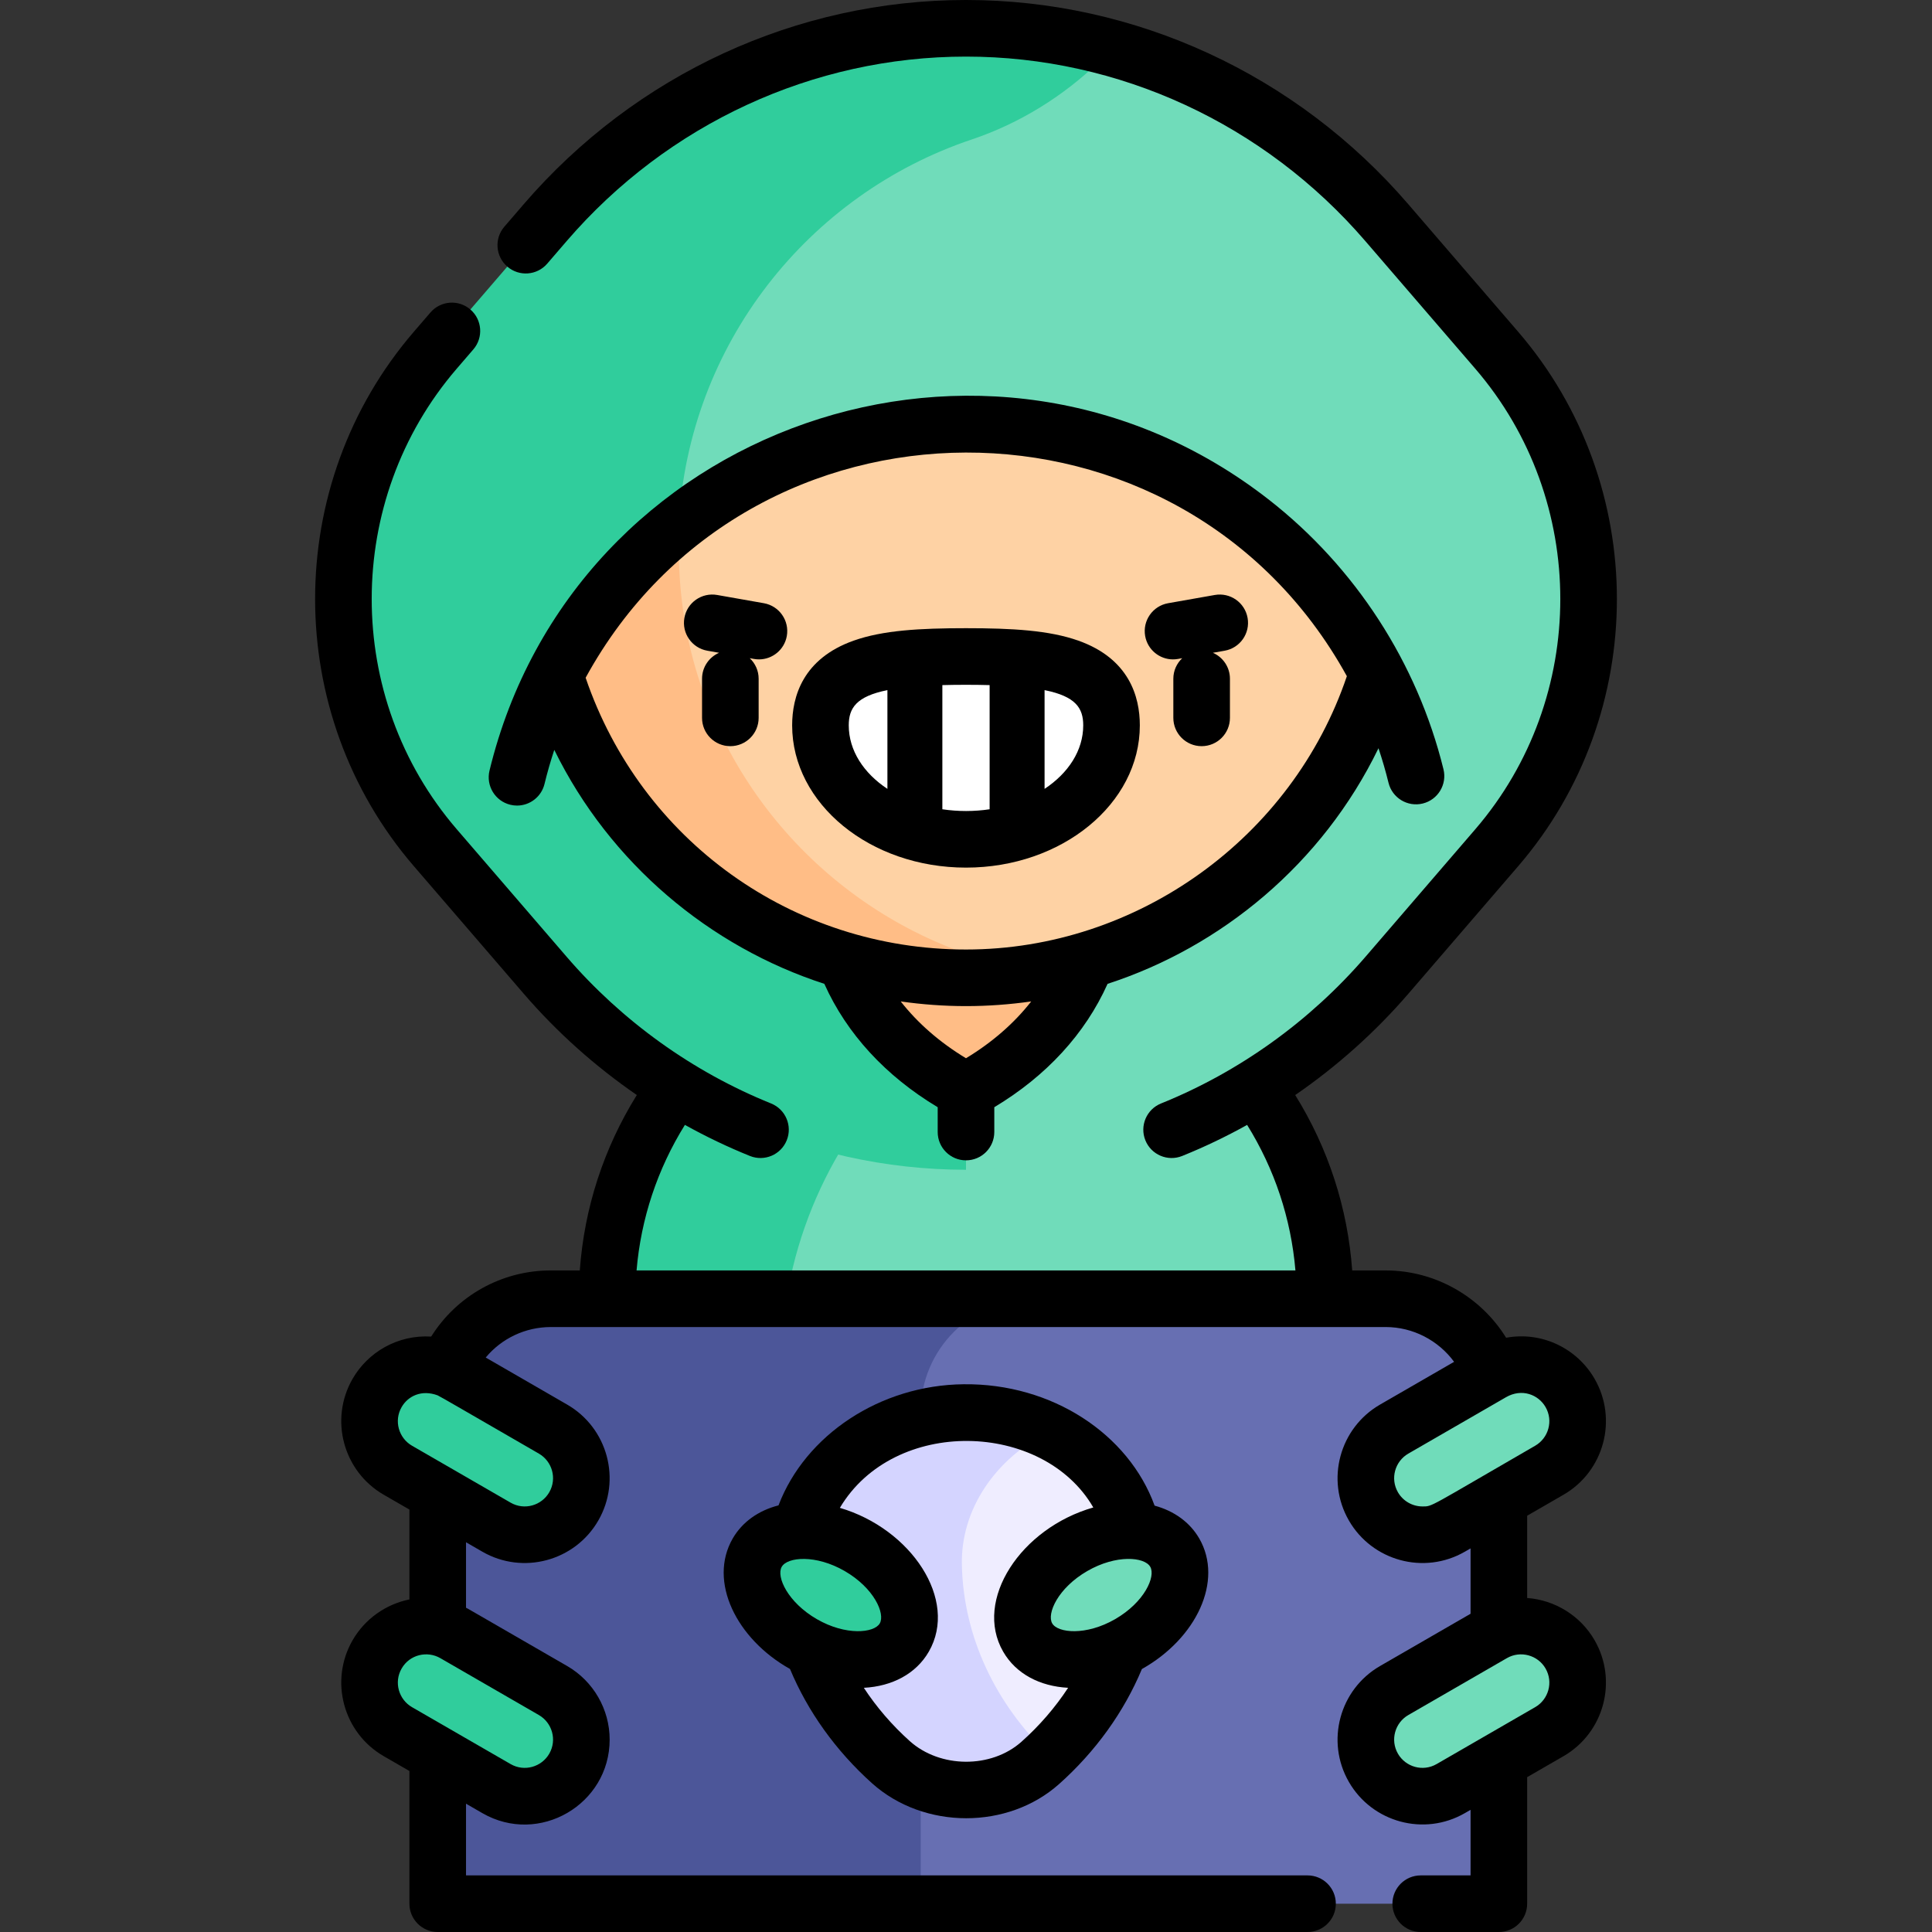 <svg id="Capa_1" enable-background="new 0 0 512 512" height="512" viewBox="0 0 512 512" width="512" xmlns="http://www.w3.org/2000/svg"><rect x="0" y="0" width="512" height="512" fill="#333333" stroke="none"/><g><g><g><path d="m343.243 306.292c-14.87-34.103-48.718-57.243-87.245-57.244h-.001c-11.191 0-21.962 1.953-31.979 5.545l-15.585 20.792v68.793h47.565 95.129c0-13.46-2.819-26.27-7.884-37.886z" fill="#70dcba"/><path d="m168.753 306.293c-5.065 11.615-7.884 24.426-7.884 37.885h47.564c2.442-14.96 7.834-28.952 15.586-41.342v-48.24c-24.661 8.836-44.758 27.597-55.266 51.697z" fill="#30cd9c"/></g><g><path d="m396.634 92.804-29.139-33.827c-19.656-22.818-45.12-38.571-72.725-46.203l-38.771 14.451v282.775h.044.002c42.655 0 83.327-18.823 111.585-51.642l29.019-33.703c32.46-37.699 32.48-94.128-.015-131.851z" fill="#70dcba"/><path d="m255.998 7.5c-42.673 0-83.309 18.76-111.487 51.47l-29.147 33.834c-32.47 37.691-32.501 94.128.002 131.856l29.119 33.798c28.207 32.74 68.848 51.526 111.504 51.542h.01v-272.614c15.012-4.755 28.317-13.342 38.771-24.612-12.874-3.559-26.068-5.274-38.772-5.274z" fill="#30cd9c"/></g><path d="m255.998 237.383-31.983 17.2c5.616 14.729 16.849 26.394 31.983 34.486 15.133-8.092 26.349-19.759 31.965-34.486h.001z" fill="#ffbd86"/><g><path d="m274.897 32.63h-21.781c-14.481 0-28.159 6.655-37.095 18.05l-74.052 94.421 74.052 94.421c8.937 11.395 22.614 18.044 37.095 18.044h21.781c54.033-9.031 95.13-55.968 95.13-112.465 0-56.538-41.147-103.466-95.13-112.471z" fill="#fed2a4"/><path d="m179.878 145.101c0-56.538 41.04-103.465 95.019-112.471-6.148-1.026-12.461-1.559-18.9-1.559-62.975 0-114.028 51.053-114.028 114.03 0 62.975 51.053 114.028 114.028 114.028 6.44 0 12.752-.538 18.9-1.563-43.406-7.242-78.512-39.003-90.601-80.563-2.944-10.124-4.418-20.828-4.418-31.902z" fill="#ffbd86"/></g><g><path d="m291.417 16.201-111.383 41.126-.156 81.602c20.933-16.611 47.452-26.414 75.738-26.554 56.745-.28 106.139 38.397 119.638 93.281 9.274-18.183 14.51-38.756 14.51-60.529 0-61.482-41.727-113.394-98.347-128.926z" fill="#70dcba"/><path d="m257.477 36.978c12.71-4.268 24.315-11.456 33.94-20.777-11.258-3.088-23.195-4.772-35.42-4.772-73.706 0-133.671 59.965-133.671 133.673 0 21.913 5.301 42.612 14.687 60.881 6.612-27.235 22.015-50.534 42.864-67.079 2.549-47.562 34.301-87.385 77.6-101.926z" fill="#30cd9c"/></g></g><path d="m276.822 175.223-7.281 2.997-7.28-4.181c-3.697-.082-8.818-.082-12.526 0l-7.28 4.181-7.282-2.997c-10.674 1.846-17.745 6.328-17.745 17.003 0 10.673 7.073 20.048 17.745 25.42l7.282.004 7.28 4.378c2.038.26 4.13.399 6.263.399s4.224-.139 6.263-.399l7.28-4.378 7.281-.004c10.672-5.372 17.745-14.747 17.745-25.42 0-10.674-7.071-15.157-17.745-17.003z" fill="#fff"/><path d="m367.211 344.179h-113.213l-30 30v110.321l20 20h153.213v-130.321c0-16.569-13.432-30-30-30z" fill="#676fb2"/><path d="m273.998 344.179h-128c-16.569 0-30 13.431-30 30v130.321h128v-130.321c0-16.569 13.431-30 30-30z" fill="#4c5699"/><g fill="#30cd9c"><path d="m105.434 389.626 26.128 15.085c2.362 1.364 4.941 2.012 7.486 2.012 5.184 0 10.227-2.69 13.004-7.502 4.142-7.174 1.684-16.348-5.49-20.49l-26.128-15.085c-7.176-4.145-16.35-1.685-20.49 5.49-4.142 7.175-1.684 16.348 5.49 20.49z"/><path d="m146.562 448.013-26.128-15.085c-7.176-4.144-16.35-1.684-20.49 5.49-4.142 7.174-1.684 16.348 5.49 20.49l26.128 15.085c2.362 1.364 4.941 2.012 7.486 2.012 5.184 0 10.227-2.69 13.004-7.502 4.142-7.174 1.684-16.348-5.49-20.49z"/></g><g fill="#70dcba"><path d="m410.591 389.626-26.128 15.085c-2.362 1.364-4.941 2.012-7.486 2.012-5.184 0-10.227-2.69-13.004-7.502-4.142-7.174-1.684-16.348 5.49-20.49l26.128-15.085c7.176-4.145 16.35-1.685 20.49 5.49 4.142 7.175 1.684 16.348-5.49 20.49z"/><path d="m369.463 448.013 26.128-15.085c7.176-4.144 16.35-1.684 20.49 5.49 4.142 7.174 1.684 16.348-5.49 20.49l-26.128 15.085c-2.362 1.364-4.941 2.012-7.486 2.012-5.184 0-10.227-2.69-13.004-7.502-4.142-7.174-1.684-16.348 5.49-20.49z"/></g><g><g><path d="m278.116 379.359h-34.119v85.715h33.947c14.409-13.834 23.058-32.068 23.058-51.897 0-14.51-9.226-27.15-22.886-33.818z" fill="#efedff"/><path d="m278.116 379.359c-6.682-3.262-14.42-5.102-22.667-5.017-25.018.257-44.945 18.848-44.437 40.435.472 20.051 9.79 38.48 25.068 52.204 10.794 9.696 28.781 9.859 39.615.196.769-.686 1.511-1.394 2.25-2.104-14.063-13.503-22.589-31.155-23.039-50.296-.352-14.935 9.081-28.43 23.21-35.418z" fill="#d4d4ff"/></g><g><ellipse cx="291.837" cy="422.715" fill="#70dcba" rx="22.5" ry="14.866" transform="matrix(.866 -.5 .5 .866 -172.259 202.551)"/><ellipse cx="220.159" cy="422.715" fill="#30cd9c" rx="14.866" ry="22.5" transform="matrix(.5 -.866 .866 .5 -256.002 402.021)"/></g></g><path d="m276.822 175.223-7.281 2.997-7.28-4.181c-3.697-.082-8.818-.082-12.526 0l-7.28 4.181-7.282-2.997c-10.674 1.846-17.745 6.328-17.745 17.003 0 10.673 7.073 20.048 17.745 25.42l7.282.004 7.28 4.378c2.038.26 4.13.399 6.263.399s4.224-.139 6.263-.399l7.28-4.378 7.281-.004c10.672-5.372 17.745-14.747 17.745-25.42 0-10.674-7.071-15.157-17.745-17.003z" fill="#fff"/><g><path d="m135.244 213.271c.595.145 1.19.214 1.775.214 3.38 0 6.45-2.302 7.282-5.732.744-3.066 1.615-6.074 2.59-9.027 14.757 30.102 41.254 52.17 71.568 62.003 5.929 13.213 16.211 24.399 30.039 32.694v6.577c0 4.142 3.358 7.5 7.5 7.5s7.5-3.358 7.5-7.5v-6.579c13.815-8.289 24.091-19.475 30.021-32.694 30.06-9.753 56.899-31.742 71.793-62.435 1.001 2.993 1.894 6.044 2.659 9.156.989 4.022 5.051 6.48 9.074 5.491 4.022-.989 6.481-5.052 5.492-9.074-6.936-28.198-23.373-53.574-46.285-71.455-74.34-58.017-184.293-19.783-206.527 71.803-.977 4.025 1.494 8.08 5.519 9.058zm120.754 67.173c-6.971-4.215-12.783-9.292-17.296-15.052 5.685.806 11.456 1.237 17.296 1.237 5.835 0 11.603-.431 17.284-1.237-4.511 5.763-10.319 10.839-17.284 15.052zm100.934-101.25c-14.47 42.795-55.531 72.436-100.935 72.436-45.937 0-86.056-28.82-100.798-72.021 43.347-79.247 157.999-79.753 201.733-.415z"/><path d="m414.342 396.122c10.717-6.188 14.46-19.952 8.236-30.734-4.585-7.944-13.822-12.631-23.442-10.872-6.741-10.897-18.808-17.837-31.925-17.837h-8.864c-1.195-16.547-6.336-32.376-15.104-46.477 11.094-7.636 21.242-16.697 30.07-26.949l29.02-33.703c34.913-40.547 34.854-101.159-.017-141.64l-29.139-33.827c-29.606-34.371-72.316-54.083-117.18-54.083-44.858 0-87.564 19.709-117.168 54.074l-5.173 6.005c-2.704 3.138-2.351 7.874.787 10.578 3.138 2.703 7.873 2.352 10.577-.787l5.173-6.005c26.753-31.054 65.317-48.865 105.805-48.865 40.493 0 79.06 17.813 105.814 48.872l29.139 33.827c30.078 34.916 30.036 87.197.015 122.063l-29.02 33.703c-14.733 17.112-33.498 30.587-54.265 38.968-3.841 1.55-5.698 5.921-4.148 9.762 1.551 3.841 5.921 5.698 9.762 4.148 5.895-2.379 11.641-5.135 17.205-8.228 7.287 11.722 11.638 24.842 12.801 38.563h-174.607c1.164-13.726 5.519-26.849 12.812-38.57 5.57 3.095 11.323 5.854 17.226 8.234 3.841 1.549 8.211-.308 9.761-4.15 1.549-3.841-.309-8.211-4.15-9.761-20.742-8.366-39.476-21.807-54.176-38.87l-29.119-33.798c-30.085-34.922-30.028-87.21-.002-122.065l4.394-5.101c2.704-3.138 2.351-7.874-.787-10.577-3.139-2.704-7.875-2.351-10.577.787l-4.394 5.101c-34.933 40.55-34.867 101.17.002 141.646l29.119 33.798c8.795 10.208 18.906 19.232 29.962 26.842-8.774 14.099-13.919 29.93-15.114 46.483h-7.652c-13.071 0-24.944 6.722-31.729 17.53-8.903-.529-16.764 4.148-20.82 11.177-6.233 10.798-2.465 24.559 8.235 30.735l6.814 3.934v23.814c-6.263 1.269-11.8 5.168-15.049 10.798-6.233 10.798-2.465 24.559 8.235 30.735l6.814 3.934v35.166c0 4.142 3.358 7.5 7.5 7.5h230.508c4.143 0 7.5-3.358 7.5-7.5s-3.357-7.5-7.5-7.5h-223.009v-19.002l4.313 2.49c15.039 8.686 33.753-2.307 33.753-19.471 0-8.021-4.312-15.493-11.252-19.499-29.289-16.91-25.814-14.919-26.814-15.452v-17.35l4.313 2.49c10.777 6.224 24.551 2.483 30.736-8.235 6.233-10.798 2.465-24.559-8.235-30.735-11.308-6.529-17.962-10.385-21.594-12.477 4.2-5.043 10.472-8.08 17.281-8.08h221.213c7.256 0 13.964 3.546 18.14 9.219l-19.637 11.338c-10.662 6.156-14.489 19.9-8.235 30.735 6.156 10.663 19.9 14.491 30.735 8.236l1.497-.864v17.321l-23.997 13.855c-10.662 6.156-14.489 19.9-8.235 30.735 6.156 10.663 19.9 14.491 30.735 8.236l1.497-.864v17.374h-13.205c-4.143 0-7.5 3.358-7.5 7.5s3.357 7.5 7.5 7.5h20.705c4.143 0 7.5-3.358 7.5-7.5v-33.536l9.631-5.56c10.717-6.188 14.461-19.952 8.235-30.735-3.73-6.462-10.472-10.641-17.866-11.183v-21.803zm-271.53 58.386c3.504 2.023 4.86 6.581 2.745 10.246-2.02 3.5-6.579 4.861-10.245 2.744l-26.128-15.085c-3.502-2.021-4.861-6.58-2.744-10.246 2.157-3.738 6.812-4.726 10.244-2.744zm0-69.282c3.504 2.023 4.86 6.581 2.745 10.246-2.02 3.5-6.579 4.861-10.245 2.744l-26.128-15.085c-3.496-2.018-4.865-6.574-2.744-10.246 1.711-2.965 5.325-4.67 9.531-3.104.874.406 7.176 4.092 26.841 15.445zm266.775 56.941c2.107 3.652.772 8.215-2.745 10.246l-26.128 15.085c-3.658 2.111-8.219.765-10.244-2.744-2.112-3.658-.767-8.22 2.744-10.247l26.128-15.085c.001 0 .002-.001.003-.001 3.59-2.073 8.191-.807 10.242 2.746zm-32.61-42.943c-2.679 0-5.173-1.438-6.508-3.751-2.112-3.658-.767-8.22 2.744-10.247l25.892-14.949c4.2-2.422 8.575-.695 10.481 2.609 2.107 3.652.772 8.215-2.745 10.246-28.521 16.466-27.156 16.092-29.864 16.092z"/><path d="m187.453 172.447 3.113.549c-2.657 1.154-4.517 3.798-4.517 6.88v10.366c0 4.142 3.358 7.5 7.5 7.5s7.5-3.358 7.5-7.5v-10.366c0-2.148-.908-4.08-2.355-5.447l1.134.2c.441.078.878.115 1.311.115 3.571 0 6.736-2.561 7.377-6.199.719-4.079-2.005-7.969-6.084-8.688l-12.375-2.182c-4.079-.717-7.969 2.004-8.688 6.084-.719 4.079 2.005 7.969 6.084 8.688z"/><path d="m310.857 174.744c.432 0 .871-.038 1.311-.115l1.134-.2c-1.447 1.367-2.355 3.299-2.355 5.447v10.366c0 4.142 3.358 7.5 7.5 7.5s7.5-3.358 7.5-7.5v-10.366c0-3.081-1.86-5.726-4.517-6.88l3.113-.549c4.08-.719 6.803-4.609 6.083-8.688s-4.608-6.801-8.688-6.084l-12.375 2.182c-4.079.719-6.803 4.609-6.084 8.688.642 3.639 3.806 6.199 7.378 6.199z"/><path d="m255.998 229.927c25.403 0 46.069-16.913 46.069-37.701 0-7.604-2.826-17.669-16.289-22.447-7.719-2.739-17.488-3.301-29.781-3.301s-22.062.562-29.781 3.301c-13.463 4.777-16.289 14.843-16.289 22.447.002 20.788 20.668 37.701 46.071 37.701zm31.069-37.701c0 6.669-3.957 12.675-10.245 16.832v-26.168c8.272 1.661 10.245 4.78 10.245 9.336zm-24.806-10.667v32.904c-4.074.612-8.364.625-12.526 0v-32.904c1.942-.053 4.018-.081 6.263-.081s4.321.029 6.263.081zm-27.087 1.331v26.167c-6.288-4.157-10.245-10.163-10.245-16.832 0-4.555 1.973-7.675 10.245-9.335z"/><path d="m305.98 399.01c-6.856-18.921-27.154-32.446-50.608-32.168-22.151.228-41.947 13.452-49.058 32.097-5.335 1.366-9.62 4.419-12.135 8.776-6.573 11.384.988 26.637 15.181 34.585 4.69 11.259 12.146 21.672 21.708 30.261 6.892 6.191 15.951 9.291 24.993 9.291 8.927 0 17.838-3.023 24.625-9.077 9.656-8.612 17.189-19.095 21.929-30.463 14.447-8.099 21.679-23.38 15.202-34.596-2.466-4.273-6.641-7.3-11.837-8.706zm-98.811 16.204c1.509-2.611 9.005-3.306 16.673 1.121 7.799 4.504 10.795 11.302 9.307 13.879-1.483 2.569-8.989 3.315-16.673-1.121-7.669-4.426-10.833-11.235-9.307-13.879zm63.533 46.366c-8 7.136-21.56 7.053-29.611-.178-4.724-4.243-8.816-9.006-12.166-14.115 7.478-.392 13.818-3.688 17.214-9.571 7.944-13.758-4.728-32.587-23.564-38.119 14.357-24.162 53.854-23.081 67.162-.1-19.147 5.46-31.802 24.5-23.881 38.219 3.394 5.879 9.73 9.174 17.205 9.569-3.398 5.187-7.556 10.012-12.359 14.295zm24.817-32.486c-7.738 4.462-15.205 3.662-16.673 1.121-1.488-2.577 1.508-9.375 9.307-13.879 7.638-4.408 15.147-3.765 16.674-1.121 1.488 2.576-1.507 9.376-9.308 13.879z"/></g></g></svg>
